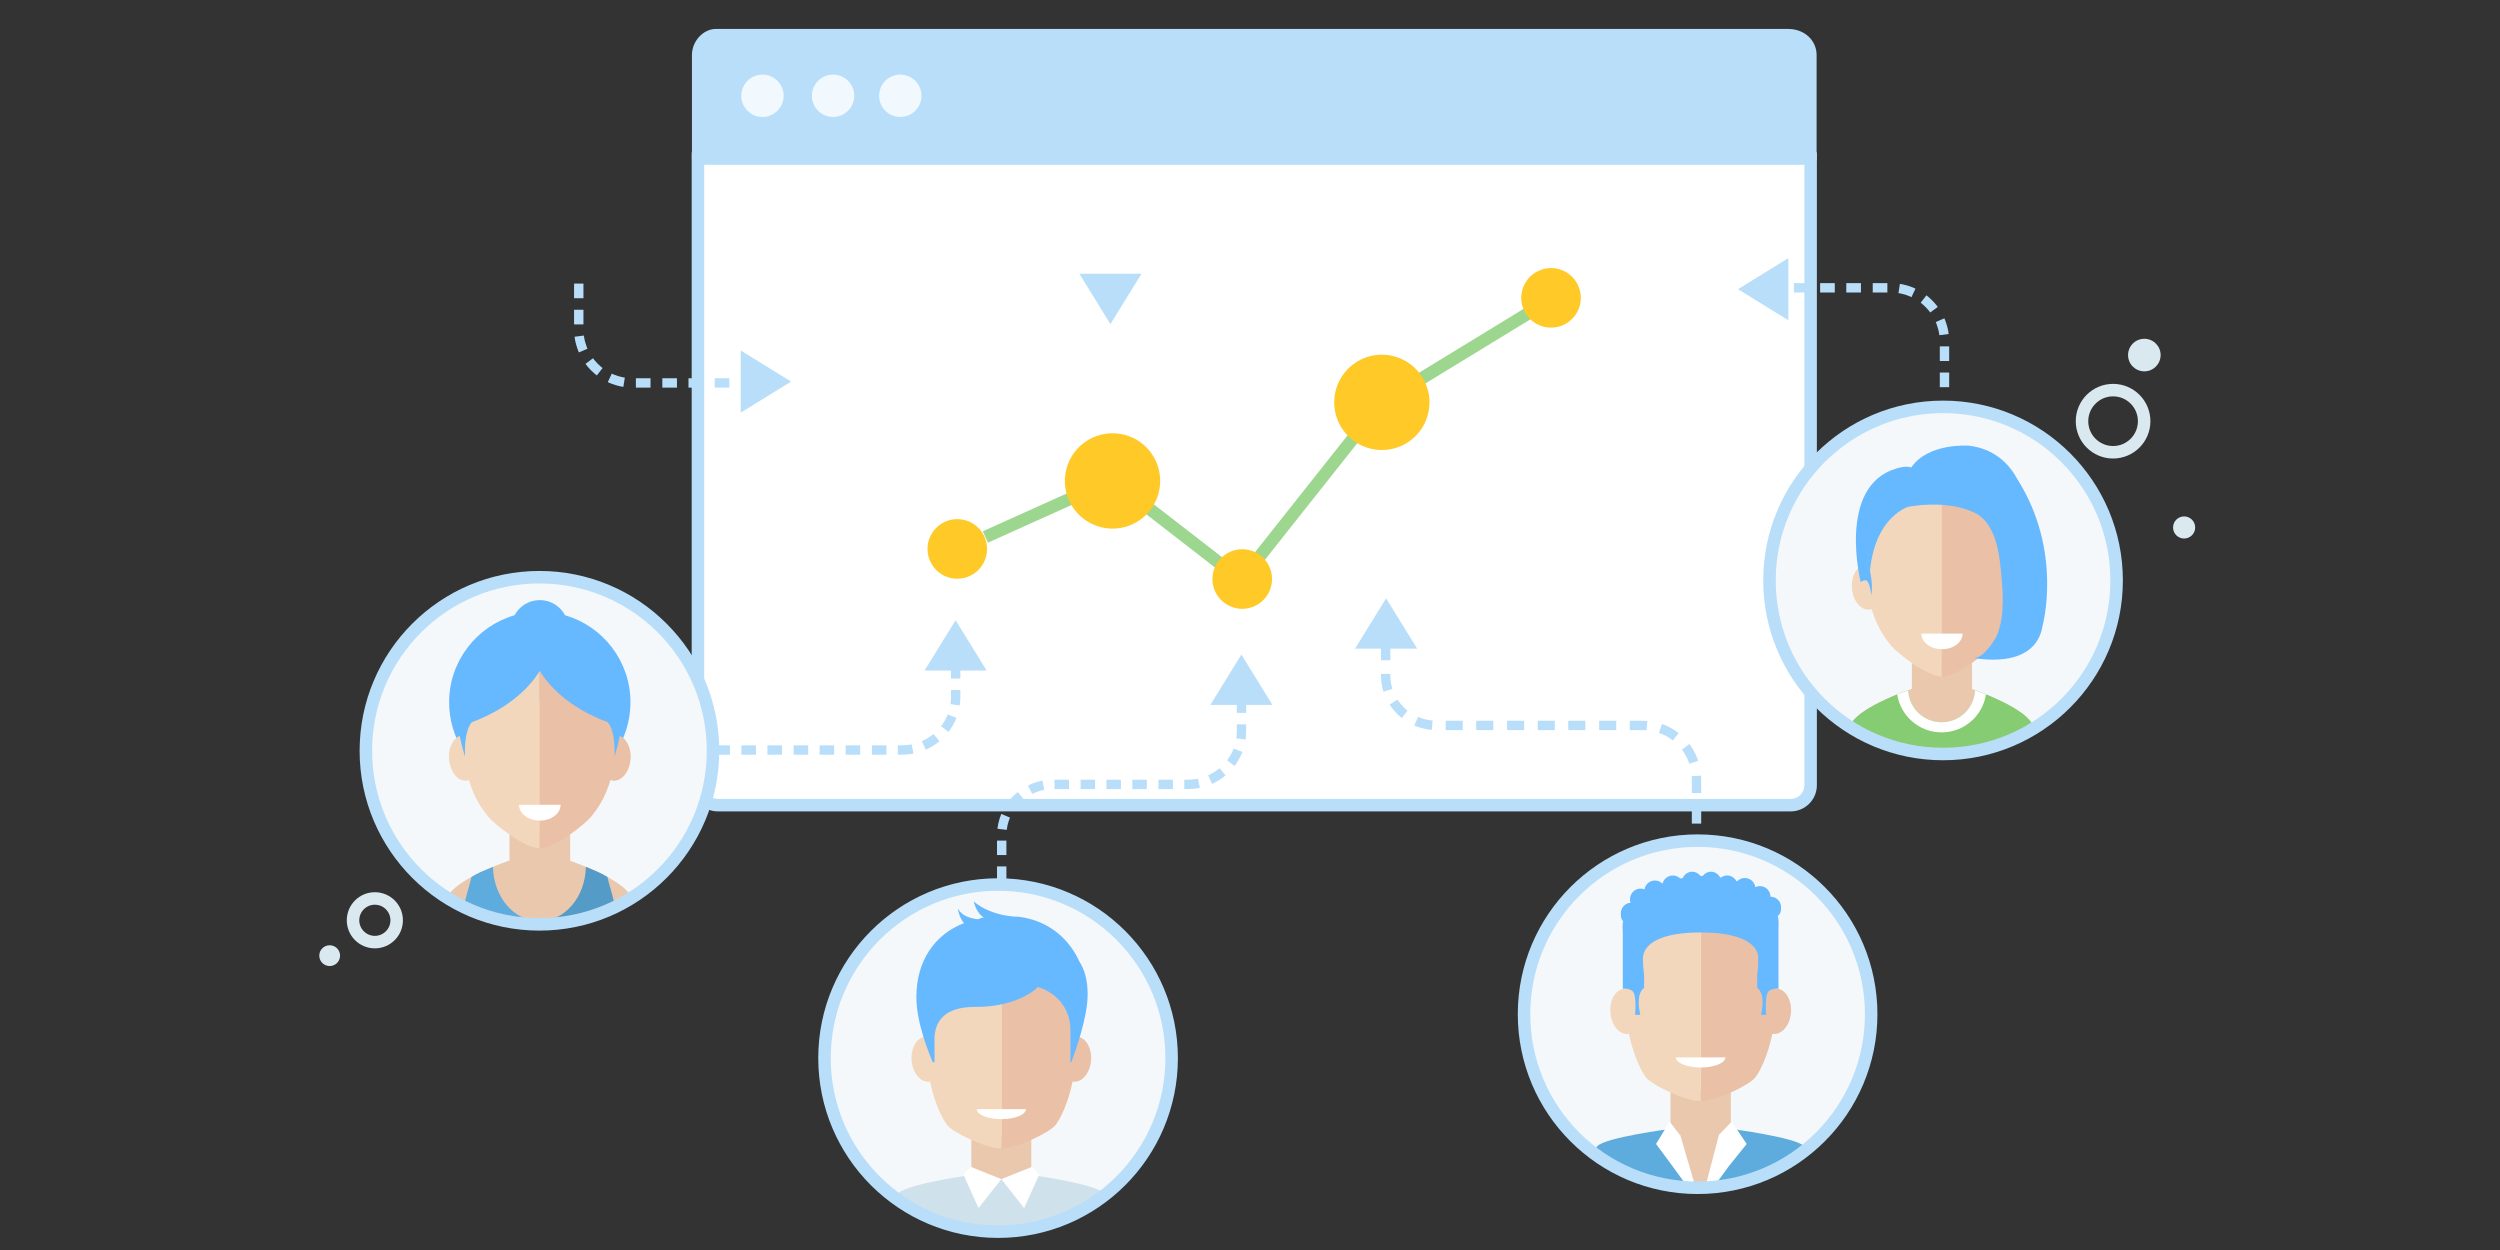 <?xml version="1.0" encoding="utf-8"?>
<!-- Generator: Adobe Illustrator 16.0.0, SVG Export Plug-In . SVG Version: 6.00 Build 0)  -->
<!DOCTYPE svg PUBLIC "-//W3C//DTD SVG 1.1//EN" "http://www.w3.org/Graphics/SVG/1.1/DTD/svg11.dtd">
<svg version="1.1" id="drive_traffic_-_white_paper"
	 xmlns="http://www.w3.org/2000/svg" xmlns:xlink="http://www.w3.org/1999/xlink" x="0px" y="0px" width="400px" height="200px"
	 viewBox="0 0 400 200" enable-background="new 0 0 400 200" xml:space="preserve">
<rect x="0" y="0" width="400" height="200" fill="#333333" stroke="none"/>
<g>
	<path fill="none" stroke="#DAE8EF" stroke-width="2" stroke-miterlimit="10" d="M343.065,67.391c0,2.744-2.227,4.972-4.972,4.972
		s-4.972-2.228-4.972-4.972c0-2.746,2.227-4.972,4.972-4.972S343.065,64.645,343.065,67.391z"/>
	<g>
		<circle fill="none" stroke="#DAE8EF" stroke-width="2" stroke-miterlimit="10" cx="59.976" cy="147.246" r="3.492"/>
		<circle fill="#DAE8EF" cx="52.747" cy="152.904" r="1.664"/>
		<path fill="#DAE8EF" d="M351.229,84.398c0,0.975-0.793,1.766-1.771,1.766c-0.977,0-1.766-0.791-1.766-1.766
			c0-0.982,0.789-1.771,1.766-1.771C350.436,82.627,351.229,83.416,351.229,84.398z"/>
		<circle fill="#DAE8EF" cx="343.095" cy="56.811" r="2.606"/>
	</g>
</g>
<g id="top_browser_23_">
	<path id="browser_viewport_12_" fill="#FFFFFF" stroke="#B9DEF9" stroke-width="2" stroke-miterlimit="10" d="M111.671,125.643
		c0,1.75,1.431,3.181,3.18,3.181h171.666c1.749,0,3.182-1.431,3.182-3.181V25.372H111.671V125.643z"/>
	<path id="top_browser_24_" fill="#B9DEF9" stroke="#B9DEF9" stroke-width="2" stroke-miterlimit="10" d="M286.104,5.633H114.517
		c-1.375,0-2.806,1.431-2.806,3.18v15.888h177.947V8.813C289.658,7.064,288.227,5.633,286.104,5.633z"/>
	<g opacity="0.8">
		<circle id="circle_36_" fill="#FFFFFF" cx="121.995" cy="15.325" r="3.39"/>
		<circle id="circle_35_" fill="#FFFFFF" cx="133.294" cy="15.325" r="3.389"/>
		<circle id="circle_34_" fill="#FFFFFF" cx="144.048" cy="15.325" r="3.389"/>
	</g>
</g>
<g id="graph_1_">
	<g opacity="0.8">
		<line fill="none" stroke="#85CC72" stroke-width="2" stroke-miterlimit="10" x1="178.318" y1="77.084" x2="198.324" y2="92.578"/>
		<line fill="none" stroke="#85CC72" stroke-width="2" stroke-miterlimit="10" x1="198.697" y1="92.611" x2="220.607" y2="64.96"/>
		<line fill="none" stroke="#85CC72" stroke-width="2" stroke-miterlimit="10" x1="157.661" y1="85.914" x2="178.182" y2="76.668"/>
		<line fill="none" stroke="#85CC72" stroke-width="2" stroke-miterlimit="10" x1="221.33" y1="64.291" x2="247.258" y2="48.461"/>
	</g>
	<g>
		<path fill="#FFCA28" d="M153.86,83.115c-2.603-0.391-5.024,1.41-5.41,4.018c-0.381,2.6,1.413,5.028,4.016,5.408
			c2.608,0.391,5.031-1.408,5.41-4.008C158.264,85.922,156.476,83.496,153.86,83.115z"/>
		<path fill="#FFCA28" d="M179.129,69.406c-4.173-0.615-8.048,2.259-8.669,6.43c-0.619,4.17,2.267,8.043,6.433,8.661
			c4.172,0.618,8.039-2.261,8.654-6.431C186.168,73.893,183.297,70.024,179.129,69.406z"/>
		<path fill="#FFCA28" d="M199.465,87.926c-2.609-0.383-5.042,1.418-5.424,4.018c-0.386,2.605,1.408,5.027,4.018,5.416
			c2.599,0.383,5.027-1.41,5.414-4.014C203.859,90.734,202.064,88.313,199.465,87.926z"/>
		<path fill="#FFCA28" d="M222.211,56.832c-4.166-0.618-8.036,2.259-8.656,6.423c-0.613,4.173,2.25,8.048,6.426,8.665
			c4.17,0.618,8.047-2.256,8.656-6.428C229.254,61.325,226.381,57.45,222.211,56.832z"/>
		<path fill="#FFCA28" d="M248.873,42.942c-2.611-0.383-5.043,1.417-5.423,4.017c-0.386,2.605,1.407,5.028,4.018,5.417
			c2.597,0.383,5.028-1.412,5.413-4.014C253.268,45.751,251.473,43.328,248.873,42.942z"/>
	</g>
</g>
<g>
	<polygon fill="#B9DEF9" points="177.668,51.859 182.637,43.802 172.699,43.802 	"/>
	<g>
		<g>
			<g>
				<g>
					<g>
						<g>
							<path fill="#B9DEF9" d="M159.59,132.604l1.49,0.176c0,0,0.02-0.127,0.049-0.315c0.02-0.19,0.073-0.438,0.145-0.685
								c0.055-0.25,0.141-0.49,0.211-0.668c0.064-0.18,0.108-0.301,0.108-0.301l-1.384-0.578c0,0-0.053,0.145-0.133,0.359
								c-0.085,0.215-0.188,0.506-0.253,0.807c-0.085,0.295-0.149,0.597-0.175,0.826C159.613,132.451,159.59,132.604,159.59,132.604
								z"/>
							<rect x="159.523" y="134.497" fill="#B9DEF9" width="1.5" height="2.312"/>
							<rect x="159.523" y="138.628" fill="#B9DEF9" width="1.5" height="2.312"/>
						</g>
					</g>
					<g>
						<g>
							<rect x="168.727" y="124.754" fill="#B9DEF9" width="2.311" height="1.5"/>
							<path fill="#B9DEF9" d="M164.48,125.686l0.668,1.344c0,0,0.455-0.233,0.94-0.394c0.238-0.092,0.491-0.134,0.675-0.188
								c0.185-0.056,0.313-0.065,0.313-0.065l-0.272-1.475c0,0-0.153,0.014-0.376,0.078c-0.221,0.063-0.525,0.119-0.813,0.228
								C165.027,125.404,164.48,125.686,164.48,125.686z"/>
							<path fill="#B9DEF9" d="M161.175,128.507l1.222,0.87c0,0,0.289-0.424,0.649-0.789c0.163-0.199,0.368-0.354,0.506-0.488
								c0.14-0.134,0.242-0.207,0.242-0.209l-0.94-1.168c0,0.002-0.125,0.092-0.291,0.25c-0.166,0.159-0.41,0.352-0.606,0.586
								C161.523,127.998,161.175,128.506,161.175,128.507z"/>
						</g>
					</g>
					<g>
						<g>
							<rect x="181.176" y="124.754" fill="#B9DEF9" width="2.313" height="1.5"/>
							<rect x="177.031" y="124.754" fill="#B9DEF9" width="2.311" height="1.5"/>
							<rect x="172.898" y="124.754" fill="#B9DEF9" width="2.313" height="1.5"/>
						</g>
					</g>
					<g>
						<g>
							<path fill="#B9DEF9" d="M193.302,124.053l0.616,1.367c0,0,0.594-0.256,1.135-0.607c0.545-0.344,1.042-0.756,1.041-0.756
								l-0.964-1.148c0,0-0.418,0.345-0.875,0.635C193.801,123.839,193.302,124.053,193.302,124.053z"/>
							<path fill="#B9DEF9" d="M189.482,124.754v1.5c0,0,0.55,0.014,1.22-0.031c0.643-0.035,1.276-0.166,1.276-0.166l-0.306-1.469
								c0,0-0.532,0.108-1.071,0.139C190.075,124.766,189.482,124.754,189.482,124.754z"/>
							<rect x="185.352" y="124.754" fill="#B9DEF9" width="2.312" height="1.5"/>
						</g>
					</g>
					<g>
						<g>
							<rect x="197.887" y="111.748" fill="#B9DEF9" width="1.5" height="2.313"/>
							<path fill="#B9DEF9" d="M197.805,118.125l1.484,0.21c0,0,0.031-0.159,0.054-0.399c0.013-0.242,0.028-0.563,0.044-0.887
								c0-0.578,0-1.154,0-1.154h-1.5c0,0,0,0.576,0,1.154c-0.014,0.27-0.027,0.54-0.037,0.742
								C197.831,117.993,197.805,118.125,197.805,118.125z"/>
							<path fill="#B9DEF9" d="M196.328,121.645l1.193,0.907c0,0,0.099-0.128,0.244-0.321c0.129-0.205,0.299-0.479,0.471-0.752
								c0.144-0.289,0.287-0.58,0.395-0.797c0.088-0.227,0.146-0.377,0.146-0.377l-1.399-0.539c0,0-0.049,0.127-0.121,0.314
								c-0.09,0.182-0.21,0.424-0.33,0.665c-0.143,0.229-0.286,0.459-0.394,0.631C196.41,121.537,196.328,121.645,196.328,121.645z"
								/>
						</g>
					</g>
				</g>
			</g>
		</g>
	</g>
	<polygon fill="#B9DEF9" points="198.622,104.73 193.652,112.787 203.593,112.787 	"/>
	<g>
		<g>
			<g>
				<g>
					<g>
						<g>
							<path fill="#B9DEF9" d="M270.294,122.2l1.424-0.472c0,0-0.235-0.729-0.597-1.403c-0.176-0.338-0.388-0.656-0.535-0.901
								c-0.171-0.229-0.284-0.382-0.284-0.382l-1.196,0.904c0,0,0.097,0.129,0.239,0.319c0.121,0.207,0.303,0.474,0.449,0.758
								C270.096,121.59,270.294,122.2,270.294,122.2z"/>
							<path fill="#B9DEF9" d="M270.691,126.891h1.5c0,0,0-0.684,0-1.367c-0.001-0.344-0.002-0.688-0.004-0.944
								c-0.014-0.286-0.022-0.478-0.022-0.478l-1.497,0.088c0,0,0.008,0.158,0.021,0.398c0.001,0.255,0.002,0.596,0.003,0.936
								C270.691,126.207,270.691,126.891,270.691,126.891z"/>
							<rect x="270.691" y="129.044" fill="#B9DEF9" width="1.5" height="2.733"/>
						</g>
					</g>
					<g>
						<g>
							<rect x="255.863" y="115.316" fill="#B9DEF9" width="2.733" height="1.5"/>
							<path fill="#B9DEF9" d="M263.46,116.848l0.114-1.496c-0.093-0.045-2.808-0.035-2.808-0.035v1.5
								C260.768,116.816,263.513,116.809,263.46,116.848z"/>
							<path fill="#B9DEF9" d="M267.662,118.479l0.923-1.182c0,0-0.601-0.471-1.269-0.844c-0.344-0.165-0.682-0.344-0.948-0.446
								c-0.27-0.099-0.447-0.165-0.447-0.165l-0.495,1.416c0,0,0.15,0.055,0.375,0.139c0.226,0.084,0.507,0.237,0.796,0.373
								C267.156,118.084,267.661,118.479,267.662,118.479z"/>
						</g>
					</g>
					<g>
						<g>
							<rect x="241.134" y="115.316" fill="#B9DEF9" width="2.734" height="1.5"/>
							<rect x="246.037" y="115.316" fill="#B9DEF9" width="2.734" height="1.5"/>
							<rect x="250.925" y="115.316" fill="#B9DEF9" width="2.734" height="1.5"/>
						</g>
					</g>
					<g>
						<g>
							<path fill="#B9DEF9" d="M229.096,116.779l0.123-1.494c0,0-0.605-0.047-1.189-0.2c-0.59-0.135-1.146-0.381-1.146-0.382
								l-0.595,1.377c0,0,0.668,0.297,1.376,0.46C228.368,116.725,229.096,116.78,229.096,116.779z"/>
							<rect x="231.309" y="115.316" fill="#B9DEF9" width="2.733" height="1.5"/>
							<rect x="236.195" y="115.316" fill="#B9DEF9" width="2.734" height="1.5"/>
						</g>
					</g>
					<g>
						<g>
							<rect x="220.951" y="102.91" fill="#B9DEF9" width="1.5" height="2.734"/>
							<path fill="#B9DEF9" d="M221.354,110.672l1.43-0.455c0,0-0.038-0.146-0.096-0.363c-0.067-0.216-0.121-0.512-0.16-0.81
								c-0.064-0.295-0.045-0.599-0.067-0.823c-0.019-0.216-0.005-0.416-0.009-0.406h-1.5c0,0-0.01,0.16,0.009,0.438
								c0.024,0.272,0.009,0.64,0.081,0.998c0.049,0.361,0.115,0.72,0.195,0.981C221.309,110.495,221.354,110.672,221.354,110.672z"
								/>
							<path fill="#B9DEF9" d="M224.282,114.88l0.932-1.175c0-0.001-0.12-0.091-0.286-0.246c-0.175-0.146-0.396-0.354-0.593-0.582
								c-0.413-0.441-0.735-0.954-0.735-0.954l-1.261,0.813c0,0,0.392,0.617,0.888,1.148c0.237,0.275,0.502,0.523,0.711,0.7
								C224.139,114.771,224.283,114.88,224.282,114.88z"/>
						</g>
					</g>
				</g>
			</g>
		</g>
	</g>
	<polygon fill="#B9DEF9" points="221.777,95.73 226.746,103.787 216.807,103.787 	"/>
	<polygon fill="#B9DEF9" points="278.076,46.27 286.135,41.301 286.135,51.24 	"/>
	<g>
		<g>
			<g>
				<g>
					<g>
						<g>
							<rect x="122.79" y="119.254" fill="#B9DEF9" width="2.324" height="1.5"/>
							<rect x="118.623" y="119.254" fill="#B9DEF9" width="2.324" height="1.5"/>
							<rect x="114.469" y="119.254" fill="#B9DEF9" width="2.323" height="1.5"/>
						</g>
					</g>
					<g>
						<g>
							<rect x="135.307" y="119.254" fill="#B9DEF9" width="2.323" height="1.5"/>
							<rect x="131.14" y="119.254" fill="#B9DEF9" width="2.323" height="1.5"/>
							<rect x="126.986" y="119.254" fill="#B9DEF9" width="2.323" height="1.5"/>
						</g>
					</g>
					<g>
						<g>
							<path fill="#B9DEF9" d="M147.51,118.583l0.604,1.373c0,0,0.146-0.069,0.366-0.173c0.225-0.096,0.502-0.262,0.779-0.432
								c0.554-0.334,1.056-0.748,1.055-0.748l-0.955-1.156c0,0-0.422,0.347-0.887,0.629c-0.232,0.141-0.465,0.283-0.654,0.361
								C147.633,118.525,147.51,118.583,147.51,118.583z"/>
							<path fill="#B9DEF9" d="M143.657,119.254v1.5c0,0,0.145,0,0.363,0c0.206,0.005,0.524-0.007,0.853-0.025
								c0.324-0.006,0.645-0.052,0.885-0.092c0.24-0.037,0.4-0.062,0.4-0.062l-0.29-1.472c0,0-0.134,0.02-0.336,0.049
								c-0.202,0.035-0.471,0.076-0.744,0.078c-0.269,0.017-0.543,0.027-0.768,0.022
								C143.802,119.254,143.657,119.254,143.657,119.254z"/>
							<rect x="139.503" y="119.254" fill="#B9DEF9" width="2.324" height="1.5"/>
						</g>
					</g>
					<g>
						<g>
							<rect x="152.16" y="106.247" fill="#B9DEF9" width="1.5" height="2.323"/>
							<path fill="#B9DEF9" d="M152.072,112.656l1.484,0.216c0,0,0.023-0.161,0.058-0.403c0.012-0.242,0.029-0.568,0.046-0.893
								c0-0.581,0-1.162,0-1.162h-1.5c0,0,0,0.581,0,1.162c-0.014,0.271-0.028,0.541-0.039,0.744
								C152.092,112.521,152.072,112.656,152.072,112.656z"/>
							<path fill="#B9DEF9" d="M150.57,116.186l1.188,0.916c0,0,0.098-0.129,0.245-0.322c0.142-0.197,0.305-0.479,0.477-0.754
								c0.159-0.283,0.292-0.58,0.402-0.799c0.101-0.222,0.151-0.377,0.151-0.377l-1.397-0.546c0,0-0.04,0.13-0.125,0.314
								c-0.093,0.181-0.204,0.43-0.336,0.666c-0.146,0.229-0.28,0.466-0.399,0.631C150.653,116.077,150.57,116.186,150.57,116.186z"
								/>
						</g>
					</g>
				</g>
			</g>
		</g>
	</g>
	<polygon fill="#B9DEF9" points="152.896,99.23 147.926,107.289 157.866,107.289 	"/>
	<g>
		<g>
			<g>
				<g>
					<g>
						<g>
							<path fill="#B9DEF9" d="M93.421,53.689l-1.488,0.19c0,0,0.069,0.652,0.259,1.28c0.169,0.632,0.429,1.233,0.429,1.233
								l1.376-0.599c0,0.001-0.217-0.505-0.359-1.033C93.478,54.236,93.421,53.689,93.421,53.689z"/>
							<rect x="91.851" y="49.561" fill="#B9DEF9" width="1.5" height="2.342"/>
							<rect x="91.851" y="45.374" fill="#B9DEF9" width="1.5" height="2.342"/>
						</g>
					</g>
					<g>
						<g>
							<rect x="101.741" y="60.52" fill="#B9DEF9" width="2.342" height="1.5"/>
							<path fill="#B9DEF9" d="M97.884,59.78l-0.636,1.357c0,0,0.145,0.077,0.371,0.171c0.23,0.083,0.535,0.203,0.845,0.304
								c0.317,0.081,0.634,0.161,0.872,0.222c0.243,0.038,0.404,0.063,0.404,0.063l0.231-1.482c0,0-0.135-0.021-0.338-0.052
								c-0.199-0.05-0.464-0.117-0.73-0.186c-0.258-0.094-0.515-0.187-0.708-0.256C98.004,59.846,97.884,59.78,97.884,59.78z"/>
							<path fill="#B9DEF9" d="M94.885,57.32l-1.207,0.891c0,0,0.098,0.13,0.245,0.326c0.15,0.193,0.378,0.427,0.596,0.67
								c0.228,0.233,0.478,0.444,0.657,0.61c0.184,0.161,0.32,0.253,0.32,0.252l0.917-1.187c0,0-0.115-0.076-0.27-0.212
								c-0.149-0.142-0.361-0.317-0.552-0.513c-0.181-0.206-0.375-0.4-0.501-0.563C94.967,57.43,94.885,57.32,94.885,57.32z"/>
						</g>
					</g>
					<g>
						<g>
							<rect x="114.357" y="60.52" fill="#B9DEF9" width="2.342" height="1.5"/>
							<rect x="110.158" y="60.52" fill="#B9DEF9" width="2.341" height="1.5"/>
							<rect x="105.971" y="60.52" fill="#B9DEF9" width="2.342" height="1.5"/>
						</g>
					</g>
				</g>
			</g>
		</g>
		<g>
			<g>
				<g>
					<g>
						<rect x="119.329" y="60.52" fill="#B9DEF9" width="0.182" height="1.5"/>
						<rect x="119.002" y="60.52" fill="#B9DEF9" width="0.182" height="1.5"/>
						<rect x="118.677" y="60.52" fill="#B9DEF9" width="0.182" height="1.5"/>
					</g>
				</g>
			</g>
		</g>
	</g>
	<g>
		<g>
			<g>
				<g>
					<g>
						<g>
							<path fill="#B9DEF9" d="M310.298,53.633l1.488-0.19c0,0-0.068-0.653-0.259-1.281c-0.169-0.631-0.43-1.233-0.431-1.233
								l-1.375,0.599c0,0,0.218,0.505,0.359,1.034C310.242,53.086,310.299,53.633,310.298,53.633z"/>
							<rect x="310.369" y="55.42" fill="#B9DEF9" width="1.5" height="2.342"/>
							<rect x="310.369" y="59.606" fill="#B9DEF9" width="1.5" height="2.342"/>
						</g>
					</g>
					<g>
						<g>
							<rect x="299.637" y="45.301" fill="#B9DEF9" width="2.342" height="1.5"/>
							<path fill="#B9DEF9" d="M305.836,47.541l0.636-1.358c0,0-0.145-0.077-0.37-0.171c-0.229-0.083-0.534-0.203-0.846-0.305
								c-0.316-0.08-0.634-0.161-0.872-0.222c-0.242-0.038-0.403-0.063-0.403-0.063l-0.23,1.482c0,0,0.135,0.021,0.338,0.052
								c0.199,0.051,0.465,0.118,0.73,0.186c0.257,0.093,0.515,0.186,0.708,0.256C305.715,47.476,305.836,47.541,305.836,47.541z"/>
							<path fill="#B9DEF9" d="M308.835,50.002l1.207-0.891c0,0-0.098-0.131-0.245-0.326c-0.148-0.193-0.379-0.428-0.596-0.671
								c-0.229-0.233-0.479-0.443-0.657-0.61c-0.184-0.161-0.319-0.252-0.319-0.252l-0.918,1.187c0,0,0.115,0.076,0.271,0.212
								c0.148,0.142,0.36,0.317,0.553,0.514c0.181,0.206,0.376,0.4,0.501,0.563C308.753,49.892,308.835,50.002,308.835,50.002z"/>
						</g>
					</g>
					<g>
						<g>
							<rect x="287.021" y="45.301" fill="#B9DEF9" width="2.342" height="1.5"/>
							<rect x="291.221" y="45.301" fill="#B9DEF9" width="2.342" height="1.5"/>
							<rect x="295.406" y="45.301" fill="#B9DEF9" width="2.343" height="1.5"/>
						</g>
					</g>
				</g>
			</g>
		</g>
	</g>
	<polygon fill="#B9DEF9" points="126.576,61.051 118.518,66.02 118.518,56.08 	"/>
</g>
<g>
	<g>
		<circle id="SVGID_1_" fill="#F5F8FA" cx="86.31" cy="120.125" r="27.772"/>
	</g>
	<g>
		<defs>
			<circle id="SVGID_9_" cx="86.31" cy="120.125" r="27.772"/>
		</defs>
		<clipPath id="SVGID_10_">
			<use xlink:href="#SVGID_9_"  overflow="visible"/>
		</clipPath>
		<g clip-path="url(#SVGID_10_)">
			<path fill="#EAC8AD" d="M100.786,143.121c-1.639-2.561-8.565-5.047-9.563-5.395v-4.845h-9.707v4.802c0,0-7.919,2.676-9.686,5.438
				c-1.472,4.378-1.875,14.193-1.875,14.193h16.352h16.353C102.659,157.314,102.256,147.499,100.786,143.121z"/>
			<path fill="#66B8FF" d="M90.408,98.438c0.001,0.002,0.001,0.002,0.001,0.002c-0.771-1.443-2.291-2.426-4.042-2.426
				c-1.752,0-3.274,0.985-4.044,2.432c0.002-0.004,0.002-0.005,0.002-0.006c-6.045,1.748-10.466,7.322-10.466,13.931
				c0,2.89,0.848,5.577,2.304,7.839c0.014-0.112,0.047-0.224,0.094-0.328c0.166,0.321,0.369,0.649,0.615,0.979
				c0.355-2.924,1.427-5.043,3.279-5.851c3.289-1.43,4.643-0.1,8.455-3.022c0.79-0.607,1.398-1.436,1.835-2.332
				c0.41,3.503,2.425,8.348,9.853,11.004c0.006-0.018,0.01-0.036,0.015-0.053c1.618-2.34,2.566-5.179,2.566-8.237
				C100.875,105.763,96.454,100.188,90.408,98.438z"/>
			<path fill="#F2D7BC" d="M86.368,103.385c-4.587,0-11.767,2.542-12.147,14.253c-0.076,0.001-0.151-0.012-0.229-0.001
				c-1.386,0.189-2.342,1.969-2.134,3.976c0.208,2.006,1.499,3.479,2.887,3.288c0.098-0.014,0.188-0.053,0.281-0.08
				c0.916,3.146,2.355,4.919,3.029,5.779c0.949,1.209,5.814,5.117,8.313,5.117C86.368,123.025,86.368,103.385,86.368,103.385z"/>
			<path fill="#EAC0A7" d="M98.745,117.637c-0.09-0.013-0.177,0-0.266,0.002c-0.38-11.712-7.561-14.254-12.147-14.254
				c0,0,0,19.643,0,32.332c2.498,0,7.363-3.908,8.312-5.117c0.673-0.86,2.116-2.637,3.033-5.791
				c0.104,0.035,0.206,0.076,0.316,0.092c1.388,0.189,2.681-1.282,2.886-3.288C101.087,119.605,100.131,117.826,98.745,117.637z"/>
			<path fill="#FFFFFF" d="M86.368,131.293c1.838,0,3.328-1.128,3.328-2.521h-6.655C83.042,130.165,84.53,131.293,86.368,131.293z"
				/>
			<path fill="#66B8FF" d="M98.222,105.093c0,0-4.302-5.993-11.538-5.075c0,0-0.135,0.073-0.324,0.23
				c-0.189-0.157-0.324-0.23-0.324-0.23c-7.236-0.918-11.538,5.075-11.538,5.075c-3.548,5.626-0.094,15.964-0.094,15.964
				c-0.172-4.488,1.11-5.513,1.11-5.513c6.351-2.383,9.432-5.909,10.846-8.192c1.414,2.283,4.496,5.811,10.847,8.192
				c0,0,1.281,1.024,1.11,5.513C98.316,121.057,101.771,110.719,98.222,105.093z"/>
			<path fill="#5EACDD" d="M98.903,148.005c-0.5-4.034-1.572-6.712-1.712-7.687c-1.194-0.728-1.845-0.956-3.449-1.625
				c-0.088,4.824-3.38,8.701-7.435,8.701h0.001h-0.001c-4.053,0-7.347-3.877-7.434-8.701c-1.602,0.669-2.253,0.897-3.447,1.625
				c-0.142,0.975-1.214,3.651-1.713,7.687c-0.493,3.976,0.662,9.312,0.662,9.312h11.932h0.001H98.24
				C98.24,157.314,99.394,151.98,98.903,148.005z"/>
			<path opacity="0.1" enable-background="new    " d="M86.307,147.396c4.055,0,7.347-3.879,7.435-8.701
				c1.604,0.668,2.255,0.896,3.449,1.623c0.141,0.976,1.213,3.652,1.712,7.688c0.491,3.977-0.663,9.311-0.663,9.311H86.308
				L86.307,147.396L86.307,147.396L86.307,147.396z"/>
		</g>
	</g>
	<g>
		
			<circle id="SVGID_2_" fill="none" stroke="#B9DEF9" stroke-width="2" stroke-miterlimit="10" cx="86.31" cy="120.125" r="27.772"/>
	</g>
</g>
<g>
	<g>
		<circle id="SVGID_3_" fill="#F5F8FA" cx="271.617" cy="162.273" r="27.771"/>
	</g>
	<g>
		<defs>
			<circle id="SVGID_11_" cx="271.617" cy="162.273" r="27.771"/>
		</defs>
		<clipPath id="SVGID_12_">
			<use xlink:href="#SVGID_11_"  overflow="visible"/>
		</clipPath>
		<g clip-path="url(#SVGID_12_)">
			<polygon fill="#EAC8AD" points="276.935,184.902 272.219,196.339 267.278,184.902 267.278,174.313 276.935,174.313 			"/>
			<path fill="#5EACDD" d="M288.641,183.376c-1.354-1.411-11.706-2.754-11.706-2.754l-4.829,12.137l-4.826-12.137
				c0,0-10.354,1.343-11.706,2.754c-1.185,1.229-3.636,13.01-4.207,15.597c16.117,0,20.739,0,20.739,0s4.619,0,20.738,0
				C292.273,196.386,289.82,184.605,288.641,183.376z"/>
			<path fill="#EAC0A7" d="M284.416,158.195c-0.076-0.01-0.15,0.003-0.227,0.002c-0.377-11.651-7.521-14.178-12.084-14.178
				c0,0,0,19.535,0,32.159c2.485,0,7.782-2.562,8.728-3.764c0.688-0.883,1.979-3.322,2.75-7.021
				c0.029,0.006,0.055,0.021,0.084,0.023c1.379,0.188,2.67-1.271,2.873-3.27C286.744,160.152,285.795,158.384,284.416,158.195z"/>
			<path fill="#F2D7BC" d="M260.021,158.197c-0.074,0.001-0.148-0.012-0.225-0.002c-1.383,0.188-2.334,1.957-2.123,3.953
				c0.204,1.998,1.489,3.457,2.868,3.271c0.03-0.004,0.057-0.019,0.085-0.024c0.771,3.699,2.061,6.14,2.75,7.021
				c0.943,1.202,6.242,3.764,8.729,3.764c0-12.623,0-32.16,0-32.16C267.543,144.02,260.398,146.546,260.021,158.197z"/>
			<path fill="#66B8FF" d="M284.977,145.17c0-0.938-0.76-1.697-1.696-1.697c0-0.938-0.761-1.697-1.697-1.697
				c-0.264,0-0.511,0.062-0.732,0.168c-0.112-0.828-0.821-1.469-1.681-1.469c-0.482,0-0.915,0.209-1.224,0.533
				c-0.042-0.012-0.084-0.025-0.125-0.039c-0.289-0.525-0.836-0.892-1.48-0.892c-0.371,0-0.709,0.128-0.987,0.332
				c-0.052-0.009-0.097-0.013-0.146-0.021c-0.264-0.539-0.813-0.914-1.454-0.914c-0.54,0-1.014,0.266-1.31,0.67
				c-0.21-0.004-0.336-0.002-0.336-0.002s-0.024,0.002-0.045,0.002c-0.297-0.404-0.771-0.67-1.311-0.67
				c-0.677,0-1.257,0.414-1.501,1.004c-0.139,0.024-0.274,0.05-0.42,0.078c-0.305-0.296-0.72-0.479-1.18-0.479
				c-0.793,0-1.455,0.546-1.643,1.28c-0.009,0.005-0.019,0.008-0.028,0.012c-0.307-0.301-0.725-0.49-1.188-0.49
				c-0.841,0-1.537,0.612-1.673,1.414c-0.193-0.076-0.402-0.12-0.623-0.12c-0.938,0-1.698,0.761-1.698,1.698
				c0,0.195,0.036,0.387,0.099,0.563c-0.875,0.066-1.565,0.799-1.565,1.689c0,0.504,0.021,0.953,0.37,1.264
				c-0.157,0.633-0.05,1.314-0.05,2.063c0,3.756,0,8.752,0,8.752s0.906-0.16,1.557,0.384c0.701,0.588,0.406,3.782,0.406,3.782h0.837
				c0,0-0.884-3.252,0.607-4.304c0-1.625,0-2.1,0-2.1s-0.055-0.054-0.173-1.658c0.004-0.004,0.009-0.005,0.011-0.009
				c0,0-0.03-0.405-0.03-0.995c0.099-2.408,3.043-4.113,9.239-4.113c5.877,0,8.832,1.533,9.203,3.748
				c-0.022,0.791-0.026,1.41,0.008,1.438c-0.125,1.535-0.165,1.589-0.165,1.589s0,0.477,0,2.1c1.489,1.052,0.605,4.304,0.605,4.304
				h0.837c0,0-0.293-3.194,0.406-3.782c0.646-0.544,1.559-0.384,1.559-0.384s0-5.547,0-9.304c0-0.861,0.086-1.639-0.119-2.338
				C284.882,146.255,284.977,145.749,284.977,145.17z"/>
			<polygon fill="#FFFFFF" points="268.804,181.625 267.141,179.463 264.967,183.031 267.613,186.604 272.105,192.759 
				268.822,181.547 			"/>
			<polygon fill="#FFFFFF" points="277.068,179.463 275.104,181.503 275.078,181.414 272.105,192.759 276.6,186.604 
				279.473,183.031 			"/>
			<path fill="#FFFFFF" d="M272.105,170.799c2.185,0,3.954-0.721,3.954-1.613h-7.91
				C268.149,170.078,269.918,170.799,272.105,170.799z"/>
		</g>
	</g>
	<g>
		
			<circle id="SVGID_4_" fill="none" stroke="#B9DEF9" stroke-width="2" stroke-miterlimit="10" cx="271.617" cy="162.273" r="27.771"/>
	</g>
</g>
<g>
	<g>
		<circle id="SVGID_5_" fill="#F5F8FA" cx="159.691" cy="169.295" r="27.771"/>
	</g>
	<g>
		<defs>
			<circle id="SVGID_13_" cx="159.691" cy="169.295" r="27.771"/>
		</defs>
		<clipPath id="SVGID_14_">
			<use xlink:href="#SVGID_13_"  overflow="visible"/>
		</clipPath>
		<g clip-path="url(#SVGID_14_)">
			<rect x="155.415" y="181.896" fill="#EAC8AD" width="9.595" height="10.52"/>
			<path fill="#CFE1EB" d="M180.82,206.396c-0.563-2.568-3.002-14.271-4.178-15.494c-1.348-1.403-10.471-2.738-10.471-2.738
				l-5.96,0.498h-0.002l-5.959-0.498c0,0-9.125,1.335-10.471,2.738c-1.172,1.223-3.611,12.926-4.175,15.494
				c16.016,0,20.605,0,20.605,0h0.002C160.213,206.396,164.807,206.396,180.82,206.396z"/>
			<path fill="#EAC0A7" d="M172.445,165.878c-0.076-0.011-0.149,0.002-0.223,0.002c-0.378-11.576-7.474-14.088-12.009-14.088
				c0,0,0,19.413,0,31.957c2.468,0,7.734-2.546,8.673-3.742c0.685-0.874,1.967-3.296,2.732-6.972
				c0.029,0.006,0.056,0.021,0.085,0.023c1.368,0.187,2.647-1.269,2.853-3.248C174.761,167.825,173.814,166.066,172.445,165.878z"/>
			<path fill="#F2D7BC" d="M148.205,165.88c-0.075,0-0.148-0.013-0.225-0.002c-1.369,0.188-2.315,1.947-2.111,3.933
				c0.208,1.98,1.482,3.436,2.855,3.25c0.028-0.004,0.055-0.02,0.084-0.024c0.765,3.676,2.045,6.098,2.732,6.972
				c0.938,1.196,6.202,3.742,8.674,3.742c0-12.544,0-31.957,0-31.957C155.68,151.792,148.581,154.304,148.205,165.88z"/>
			<polygon fill="#FFFFFF" points="160.213,188.662 155.342,186.703 154.141,187.922 156.566,193.295 			"/>
			<polygon fill="#FFFFFF" points="160.213,188.662 165.083,186.703 166.284,187.922 163.857,193.295 			"/>
			<path fill="#66B8FF" d="M172.723,153.881c-0.992-2.195-3.645-6.386-9.646-7.195c0,0-4.215,0.109-7.276-2.441
				c0,0,0.396,1.889,1.624,2.557c-0.689,0.049-0.351,0.146-0.992,0.276c-1.242-0.14-2.578-0.569-3.179-1.724
				c0,0,0.151,1.361,0.985,2.347c-4.719,1.809-7.62,6.083-7.62,11.811c0,4.205,2.03,8.99,2.61,10.441h0.289v-3.625
				c0-5.222,5.075-5.222,6.67-5.222c6.525,0,9.57-2.899,9.57-2.899l0.29-0.291l0.435,0.146c0,0,4.787,1.45,4.787,6.815v5.076h0.145
				c0.581-1.595,2.611-7.104,2.611-10.876C174.025,156.809,173.518,155.113,172.723,153.881z"/>
			<path fill="#FFFFFF" d="M160.214,179.066c2.17,0,3.931-0.719,3.931-1.604h-7.862C156.282,178.35,158.042,179.066,160.214,179.066
				z"/>
		</g>
	</g>
	<g>
		
			<circle id="SVGID_6_" fill="none" stroke="#B9DEF9" stroke-width="2" stroke-miterlimit="10" cx="159.691" cy="169.295" r="27.771"/>
	</g>
</g>
<g>
	<g>
		<circle id="SVGID_7_" fill="#F5F8FA" cx="310.888" cy="92.869" r="27.771"/>
	</g>
	<g>
		<defs>
			<circle id="SVGID_15_" cx="310.888" cy="92.869" r="27.771"/>
		</defs>
		<clipPath id="SVGID_16_">
			<use xlink:href="#SVGID_15_"  overflow="visible"/>
		</clipPath>
		<g clip-path="url(#SVGID_16_)">
			<path fill="#EAC8AD" d="M325.014,115.605c-1.625-2.541-8.499-5.006-9.481-5.351v-4.804H305.9v4.763c0,0-7.854,2.652-9.605,5.392
				c-1.46,4.344-1.857,16.08-1.857,16.08l16.219-2h16.219C326.874,129.686,326.473,119.949,325.014,115.605z"/>
			<path fill="#F2D7BC" d="M298.668,90.33c-0.076,0-0.15-0.013-0.228-0.002c-1.375,0.191-2.323,1.955-2.116,3.945
				c0.206,1.988,1.485,3.449,2.86,3.262c0.099-0.014,0.188-0.052,0.281-0.082c0.909,3.123,2.337,4.879,3.006,5.734
				c0.939,1.196,5.766,5.072,8.243,5.072c0-12.586,0-32.068,0-32.068C306.168,76.193,299.046,78.714,298.668,90.33z"/>
			<path fill="#EAC0A7" d="M322.992,90.328c-0.09-0.013-0.178,0-0.269,0.002c-0.377-11.616-7.498-14.137-12.047-14.137
				c0,0,0,19.482,0,32.068c2.479,0,7.304-3.876,8.242-5.073c0.67-0.854,2.101-2.614,3.009-5.744
				c0.104,0.035,0.206,0.076,0.316,0.092c1.375,0.188,2.656-1.273,2.863-3.262C325.313,92.283,324.365,90.519,322.992,90.328z"/>
			<path fill="#FFFFFF" d="M310.716,103.875c1.821,0,3.3-1.119,3.3-2.5h-6.6C307.416,102.756,308.895,103.875,310.716,103.875z"/>
			<path fill="#85CC72" d="M325.014,115.605c-1.463-2.285-7.166-4.508-9.019-5.185c-0.108,2.856-2.456,5.138-5.34,5.138
				c-2.882,0-5.229-2.281-5.341-5.138c-1.854,0.677-7.558,2.899-9.019,5.185c-1.46,4.344-1.858,16.08-1.858,16.08l16.219-2h16.218
				C326.874,129.686,326.473,119.947,325.014,115.605z"/>
			<path fill="#FFFFFF" d="M303.552,111.104c0.536,3.441,3.511,6.078,7.103,6.078c3.593,0,6.567-2.635,7.104-6.078
				c-0.723-0.295-1.342-0.526-1.764-0.682c-0.107,2.855-2.458,5.137-5.341,5.137c-2.882,0-5.229-2.281-5.341-5.137
				C304.893,110.576,304.275,110.809,303.552,111.104z"/>
			<path fill="#66B8FF" d="M322.833,76.752c-1.304-2.444-3.633-4.937-7.781-5.438c0,0-6.498-0.536-9.259,3.487
				c-0.854-0.364-2.404,0.171-2.404,0.171c-9.521,2.82-5.676,18.171-5.676,18.171c0.511-0.42,0.891-0.272,0.891-0.272
				c0.581,0.253,0.811,2.361,0.811,2.361c0.306-1.745-0.222-3.895-0.222-3.895c0.843-8.76,6.158-10.255,6.158-10.255
				c0.001,0,5.958-1.242,10.563,0.94c3.102,1.471,3.888,5.794,4.183,8.786c0.335,3.401,0.757,7.439-0.523,10.685
				c-0.409,1.038-2.421,4.073-3.902,3.746c0.002,0,9.977,2.2,11.145-5.146C326.813,100.095,330.081,88.287,322.833,76.752z"/>
		</g>
	</g>
	<g>
		
			<circle id="SVGID_8_" fill="none" stroke="#B9DEF9" stroke-width="2" stroke-miterlimit="10" cx="310.888" cy="92.869" r="27.771"/>
	</g>
</g>
</svg>
